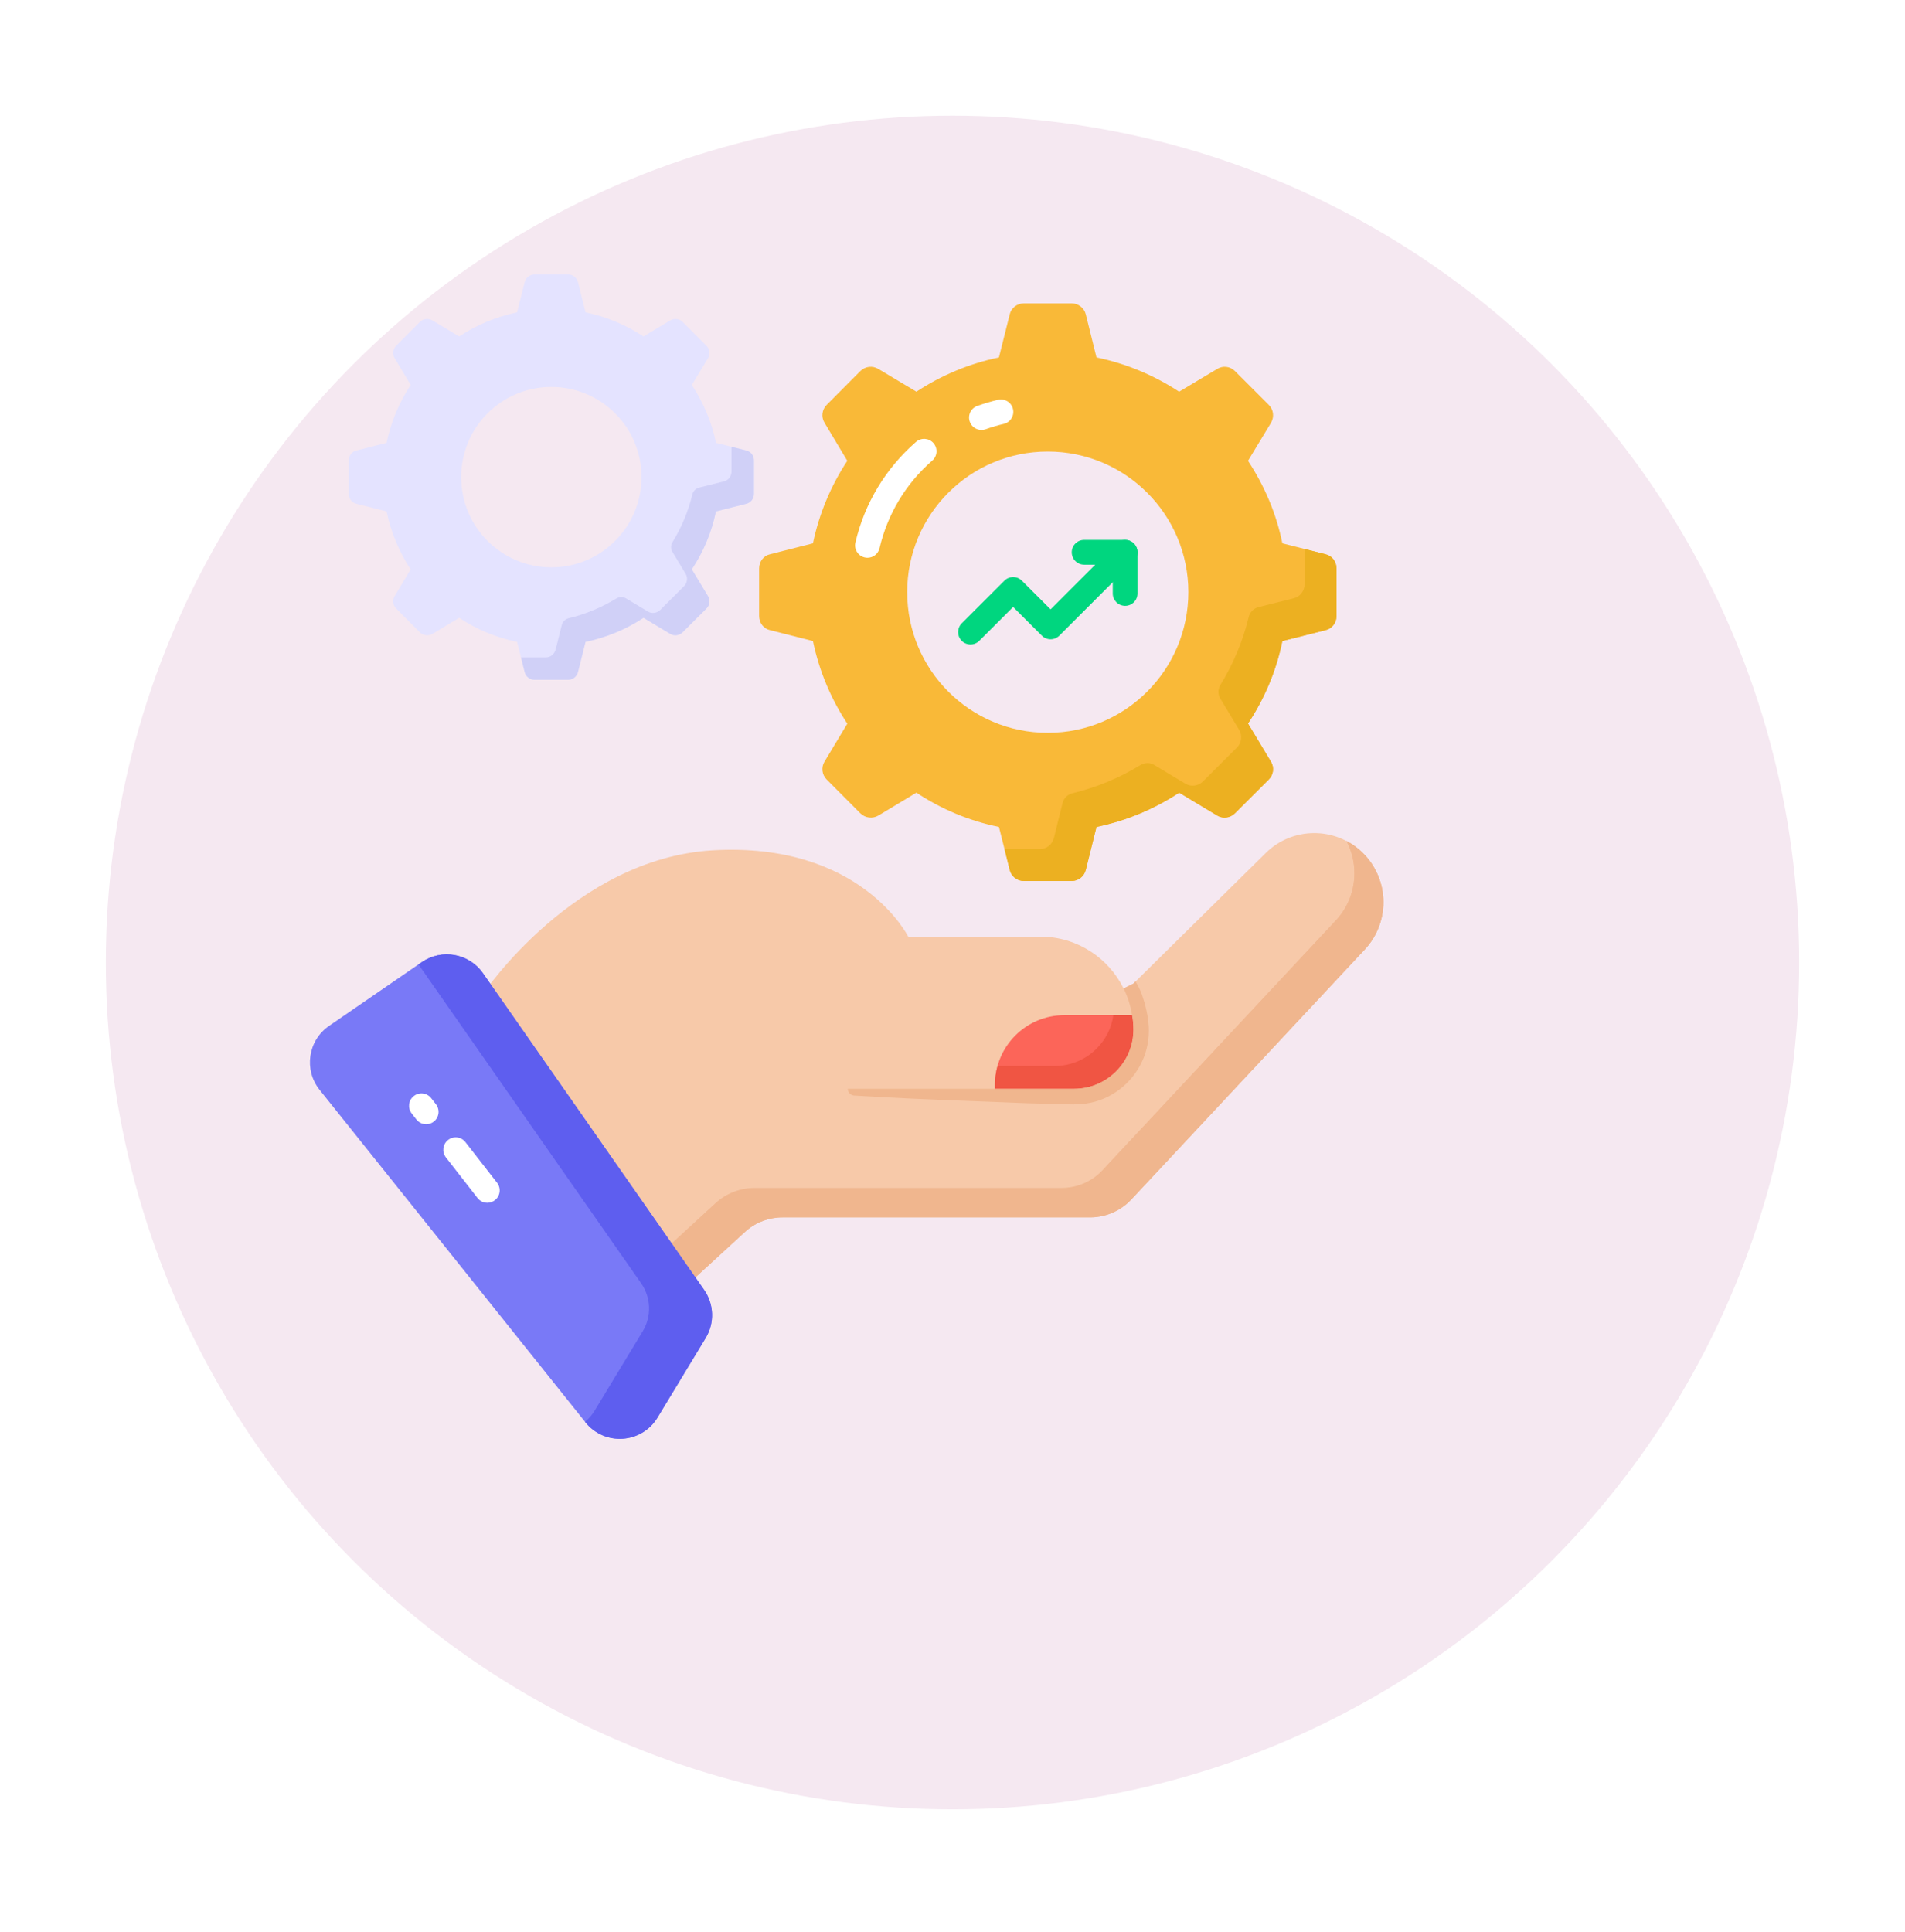 <svg width="72" height="73" viewBox="0 0 72 73" fill="none" xmlns="http://www.w3.org/2000/svg">
<g filter="url(#filter0_d_29_1862)">
<circle cx="32" cy="32.372" r="32" fill="#F5E8F1"/>
</g>
<path d="M50.098 20.944L48.467 20.532C48.239 19.403 47.786 18.35 47.168 17.414L48.037 15.98C48.167 15.756 48.135 15.479 47.952 15.299L46.675 14.022C46.496 13.843 46.218 13.807 46.003 13.942L44.565 14.802C43.628 14.188 42.575 13.74 41.442 13.507L41.039 11.881C40.98 11.643 40.761 11.464 40.505 11.464H38.695C38.44 11.464 38.216 11.643 38.162 11.881L37.755 13.507C36.626 13.74 35.568 14.188 34.636 14.802L33.198 13.942C32.974 13.807 32.701 13.843 32.517 14.022L31.245 15.299C31.066 15.479 31.03 15.756 31.16 15.971L32.024 17.414C31.406 18.35 30.962 19.403 30.725 20.532L29.103 20.944C28.861 20.998 28.691 21.218 28.691 21.478V23.279C28.691 23.538 28.861 23.758 29.103 23.812L30.725 24.224C30.962 25.358 31.406 26.41 32.024 27.347L31.16 28.785C31.03 29 31.066 29.278 31.245 29.457L32.517 30.734C32.701 30.913 32.974 30.949 33.198 30.819L34.636 29.954C35.568 30.573 36.626 31.021 37.755 31.249L38.162 32.867C38.216 33.113 38.44 33.292 38.695 33.292H40.505C40.761 33.292 40.98 33.113 41.039 32.867L41.442 31.249C42.575 31.016 43.628 30.568 44.569 29.954L46.003 30.819C46.218 30.949 46.496 30.913 46.675 30.734L47.952 29.457C48.135 29.278 48.167 29 48.037 28.785L47.168 27.342C47.786 26.406 48.239 25.358 48.467 24.224L50.098 23.812C50.34 23.758 50.514 23.538 50.514 23.279V21.478C50.514 21.218 50.34 20.998 50.098 20.944ZM39.6 27.692C36.66 27.692 34.287 25.314 34.287 22.374C34.287 19.442 36.66 17.064 39.6 17.064C42.537 17.064 44.914 19.442 44.914 22.374C44.914 25.314 42.536 27.692 39.6 27.692Z" fill="#F9B938"/>
<path d="M50.096 20.944L49.308 20.746V22.075C49.308 22.333 49.135 22.552 48.891 22.609L47.559 22.944C47.376 22.99 47.238 23.136 47.194 23.319C46.974 24.234 46.61 25.092 46.129 25.877C46.03 26.038 46.025 26.239 46.123 26.401L46.833 27.579C46.96 27.795 46.928 28.074 46.748 28.251L45.468 29.527C45.288 29.707 45.012 29.743 44.797 29.612L43.625 28.907C43.463 28.81 43.263 28.815 43.102 28.913C42.317 29.392 41.455 29.754 40.537 29.976C40.353 30.02 40.208 30.158 40.162 30.341L39.833 31.662C39.773 31.91 39.554 32.087 39.3 32.087H37.967L38.161 32.868C38.218 33.115 38.441 33.292 38.695 33.292H40.505C40.76 33.292 40.979 33.115 41.039 32.868L41.442 31.249C42.577 31.015 43.63 30.57 44.567 29.955L46.002 30.817C46.218 30.948 46.494 30.913 46.674 30.733L47.954 29.456C48.134 29.28 48.166 29 48.038 28.785L47.169 27.342C47.788 26.405 48.236 25.355 48.466 24.224L50.096 23.814C50.34 23.758 50.513 23.538 50.513 23.28V21.477C50.513 21.219 50.34 21 50.096 20.944Z" fill="#ECB021"/>
<path d="M37.094 16.248C36.902 16.248 36.722 16.129 36.654 15.938C36.566 15.694 36.693 15.427 36.937 15.34C37.194 15.248 37.459 15.17 37.724 15.108C37.977 15.05 38.227 15.206 38.286 15.457C38.345 15.709 38.188 15.961 37.937 16.02C37.706 16.073 37.475 16.141 37.252 16.221C37.2 16.24 37.146 16.248 37.094 16.248Z" fill="white"/>
<path d="M32.786 21.077C32.751 21.077 32.716 21.073 32.679 21.064C32.428 21.006 32.271 20.754 32.33 20.502C32.676 19.021 33.468 17.706 34.62 16.7C34.814 16.53 35.111 16.55 35.28 16.745C35.45 16.94 35.43 17.236 35.235 17.405C34.232 18.281 33.543 19.426 33.242 20.715C33.191 20.931 32.999 21.077 32.786 21.077Z" fill="white"/>
<path d="M28.204 17.024L27.059 16.735C26.899 15.943 26.582 15.204 26.148 14.547L26.758 13.541C26.849 13.383 26.827 13.188 26.698 13.063L25.802 12.167C25.676 12.041 25.481 12.016 25.33 12.11L24.321 12.714C23.664 12.283 22.925 11.969 22.13 11.805L21.847 10.664C21.806 10.497 21.652 10.372 21.473 10.372H20.203C20.023 10.372 19.866 10.497 19.829 10.664L19.543 11.805C18.75 11.969 18.008 12.283 17.354 12.714L16.345 12.11C16.188 12.016 15.996 12.041 15.867 12.167L14.974 13.063C14.849 13.188 14.823 13.383 14.915 13.534L15.521 14.547C15.088 15.204 14.776 15.943 14.61 16.735L13.472 17.024C13.302 17.062 13.182 17.216 13.182 17.398V18.662C13.182 18.844 13.302 18.998 13.472 19.036L14.61 19.325C14.776 20.121 15.088 20.86 15.521 21.517L14.915 22.526C14.823 22.677 14.849 22.872 14.974 22.997L15.867 23.893C15.996 24.019 16.188 24.044 16.345 23.953L17.354 23.346C18.008 23.78 18.75 24.095 19.543 24.255L19.829 25.39C19.866 25.563 20.023 25.689 20.203 25.689H21.473C21.652 25.689 21.806 25.563 21.847 25.39L22.13 24.255C22.925 24.091 23.664 23.777 24.324 23.346L25.33 23.953C25.481 24.044 25.676 24.019 25.802 23.893L26.698 22.997C26.827 22.872 26.849 22.677 26.758 22.526L26.148 21.514C26.582 20.856 26.899 20.121 27.059 19.325L28.204 19.036C28.374 18.998 28.496 18.844 28.496 18.662V17.398C28.496 17.216 28.374 17.062 28.204 17.024ZM20.838 21.438C18.952 21.438 17.43 19.913 17.43 18.027C17.43 16.147 18.952 14.622 20.838 14.622C22.721 14.622 24.246 16.147 24.246 18.027C24.246 19.913 22.721 21.438 20.838 21.438Z" fill="#E4E3FF"/>
<path d="M28.203 17.023L27.649 16.884V17.817C27.649 17.998 27.528 18.152 27.357 18.192L26.422 18.427C26.294 18.459 26.197 18.562 26.166 18.69C26.012 19.332 25.756 19.934 25.419 20.485C25.349 20.598 25.346 20.739 25.414 20.853L25.913 21.68C26.002 21.831 25.98 22.027 25.853 22.151L24.955 23.047C24.829 23.173 24.635 23.198 24.484 23.106L23.661 22.612C23.548 22.544 23.408 22.547 23.295 22.616C22.744 22.952 22.139 23.206 21.494 23.362C21.366 23.393 21.264 23.49 21.232 23.618L21.001 24.545C20.959 24.718 20.805 24.843 20.627 24.843H19.691L19.828 25.391C19.867 25.564 20.024 25.689 20.202 25.689H21.472C21.651 25.689 21.805 25.564 21.847 25.391L22.13 24.255C22.926 24.091 23.665 23.778 24.323 23.347L25.33 23.952C25.481 24.044 25.675 24.019 25.801 23.892L26.699 22.997C26.826 22.873 26.848 22.677 26.759 22.526L26.148 21.514C26.583 20.856 26.898 20.119 27.059 19.326L28.203 19.038C28.374 18.998 28.495 18.844 28.495 18.663V17.398C28.495 17.217 28.374 17.063 28.203 17.023Z" fill="#D0D0F7"/>
<path d="M42.765 45.317C42.36 45.757 41.797 46.004 41.2 46.004H29.584C29.047 46.004 28.523 46.204 28.13 46.571L25.981 48.541L18.285 37.518C18.285 37.518 21.709 32.448 26.928 32.133C32.544 31.805 34.326 35.395 34.326 35.395L39.324 35.395C40.697 35.395 41.895 36.192 42.466 37.352L42.837 37.169L47.839 32.235C48.841 31.242 50.457 31.229 51.476 32.205C52.014 32.717 52.286 33.408 52.286 34.099C52.282 34.734 52.052 35.374 51.583 35.877L42.765 45.317Z" fill="#F7C9A9"/>
<path d="M52.284 34.098C52.284 34.734 52.053 35.375 51.584 35.878L42.764 45.319C42.36 45.758 41.793 46.004 41.196 46.004H29.581C29.044 46.004 28.521 46.206 28.127 46.571L25.982 48.538L25.09 47.261L27.032 45.477C27.427 45.112 27.949 44.91 28.487 44.91H40.102C40.699 44.91 41.266 44.663 41.67 44.224L50.49 34.783C50.958 34.28 51.19 33.639 51.19 33.003C51.19 32.584 51.091 32.16 50.889 31.781C51.101 31.894 51.298 32.032 51.476 32.205C52.013 32.718 52.284 33.408 52.284 34.098Z" fill="#F0B68E"/>
<path d="M42.838 38.909C42.838 39.526 42.587 40.083 42.182 40.487C41.778 40.891 41.221 41.143 40.605 41.143H37.607V40.98C37.607 39.535 38.781 38.362 40.23 38.362H42.789C42.823 38.539 42.838 38.722 42.838 38.909Z" fill="#FC6559"/>
<path d="M42.838 38.909C42.838 39.526 42.587 40.083 42.182 40.487C41.778 40.891 41.221 41.143 40.605 41.143H37.607V40.98C37.607 40.738 37.642 40.502 37.706 40.28H39.87C40.486 40.28 41.044 40.028 41.448 39.624C41.783 39.289 42.01 38.855 42.079 38.362H42.789C42.823 38.539 42.838 38.722 42.838 38.909Z" fill="#F05543"/>
<path d="M41.05 41.701C40.551 41.765 40.245 41.714 39.873 41.718L38.786 41.689L36.62 41.603C35.17 41.552 33.725 41.488 32.279 41.399C32.151 41.39 32.04 41.279 32.04 41.143L37.609 41.143L40.603 41.143C41.221 41.139 41.775 40.891 42.18 40.486C42.586 40.081 42.837 39.522 42.837 38.908C42.837 38.721 42.824 38.537 42.786 38.363C42.73 38 42.624 37.663 42.466 37.352L42.837 37.169L42.918 37.088C43.012 37.241 43.089 37.403 43.157 37.574C43.293 37.975 43.387 38.35 43.417 38.797C43.443 39.233 43.357 39.71 43.161 40.119C42.777 40.955 41.963 41.574 41.05 41.701Z" fill="#F0B68E"/>
<path d="M52.286 34.094C52.286 34.729 52.055 35.369 51.587 35.871L42.779 45.3C42.376 45.738 41.809 45.984 41.214 45.984H29.614C29.077 45.984 28.555 46.186 28.162 46.55L26.02 48.515L25.129 47.24L27.069 45.457C27.462 45.093 27.984 44.891 28.521 44.891H40.121C40.716 44.891 41.283 44.645 41.686 44.207L50.494 34.778C50.962 34.276 51.193 33.636 51.193 33.001C51.193 32.583 51.095 32.159 50.893 31.78C51.105 31.893 51.302 32.031 51.479 32.203C52.016 32.715 52.286 33.405 52.286 34.094Z" fill="#F0B68E"/>
<path d="M18.254 36.777L26.612 48.741C26.99 49.282 27.013 49.995 26.672 50.56L24.853 53.566C24.253 54.558 22.848 54.65 22.124 53.744L12.079 41.183C11.475 40.426 11.639 39.316 12.437 38.767L15.942 36.358C16.697 35.839 17.729 36.026 18.254 36.777Z" fill="#7979F7"/>
<path d="M26.672 50.561L24.851 53.567C24.251 54.56 22.849 54.651 22.122 53.743L22.112 53.728C22.248 53.617 22.369 53.476 22.47 53.315L24.291 50.309C24.634 49.744 24.609 49.033 24.231 48.493L15.873 36.525C15.853 36.499 15.838 36.474 15.813 36.449L15.944 36.358C16.695 35.839 17.729 36.025 18.254 36.777L26.611 48.74C26.989 49.285 27.015 49.996 26.672 50.561Z" fill="#5E5EEF"/>
<path d="M18.418 45.452C18.279 45.452 18.14 45.39 18.048 45.271L16.853 43.736C16.694 43.532 16.731 43.237 16.935 43.079C17.138 42.919 17.433 42.956 17.591 43.16L18.787 44.696C18.945 44.9 18.909 45.195 18.705 45.353C18.62 45.42 18.519 45.452 18.418 45.452Z" fill="white"/>
<path d="M16.107 42.483C15.968 42.483 15.83 42.421 15.738 42.303L15.559 42.073C15.4 41.87 15.437 41.576 15.641 41.417C15.844 41.258 16.138 41.294 16.297 41.498L16.476 41.728C16.635 41.932 16.598 42.226 16.394 42.385C16.309 42.451 16.208 42.483 16.107 42.483Z" fill="white"/>
<path d="M36.681 24.353C36.561 24.353 36.441 24.308 36.349 24.216C36.167 24.034 36.167 23.737 36.349 23.554L37.961 21.943C38.144 21.76 38.44 21.76 38.623 21.943L39.707 23.027L42.194 20.54C42.377 20.357 42.673 20.357 42.856 20.54C43.038 20.723 43.038 21.019 42.856 21.202L40.038 24.02C39.855 24.203 39.559 24.203 39.376 24.02L38.292 22.936L37.011 24.216C36.92 24.308 36.8 24.353 36.681 24.353Z" fill="#00D67F"/>
<path d="M42.525 22.894C42.266 22.894 42.057 22.685 42.057 22.426V21.338H40.975C40.717 21.338 40.507 21.129 40.507 20.87C40.507 20.612 40.717 20.402 40.975 20.402H42.525C42.784 20.402 42.993 20.612 42.993 20.87V22.426C42.993 22.685 42.784 22.894 42.525 22.894Z" fill="#00D67F"/>
<defs>
<filter id="filter0_d_29_1862" x="0" y="0.372" width="72" height="72" filterUnits="userSpaceOnUse" color-interpolation-filters="sRGB">
<feFlood flood-opacity="0" result="BackgroundImageFix"/>
<feColorMatrix in="SourceAlpha" type="matrix" values="0 0 0 0 0 0 0 0 0 0 0 0 0 0 0 0 0 0 127 0" result="hardAlpha"/>
<feOffset dx="4" dy="4"/>
<feGaussianBlur stdDeviation="2"/>
<feComposite in2="hardAlpha" operator="out"/>
<feColorMatrix type="matrix" values="0 0 0 0 0.749 0 0 0 0 0.702 0 0 0 0 0.737 0 0 0 0.1 0"/>
<feBlend mode="normal" in2="BackgroundImageFix" result="effect1_dropShadow_29_1862"/>
<feBlend mode="normal" in="SourceGraphic" in2="effect1_dropShadow_29_1862" result="shape"/>
</filter>
</defs>
</svg>

